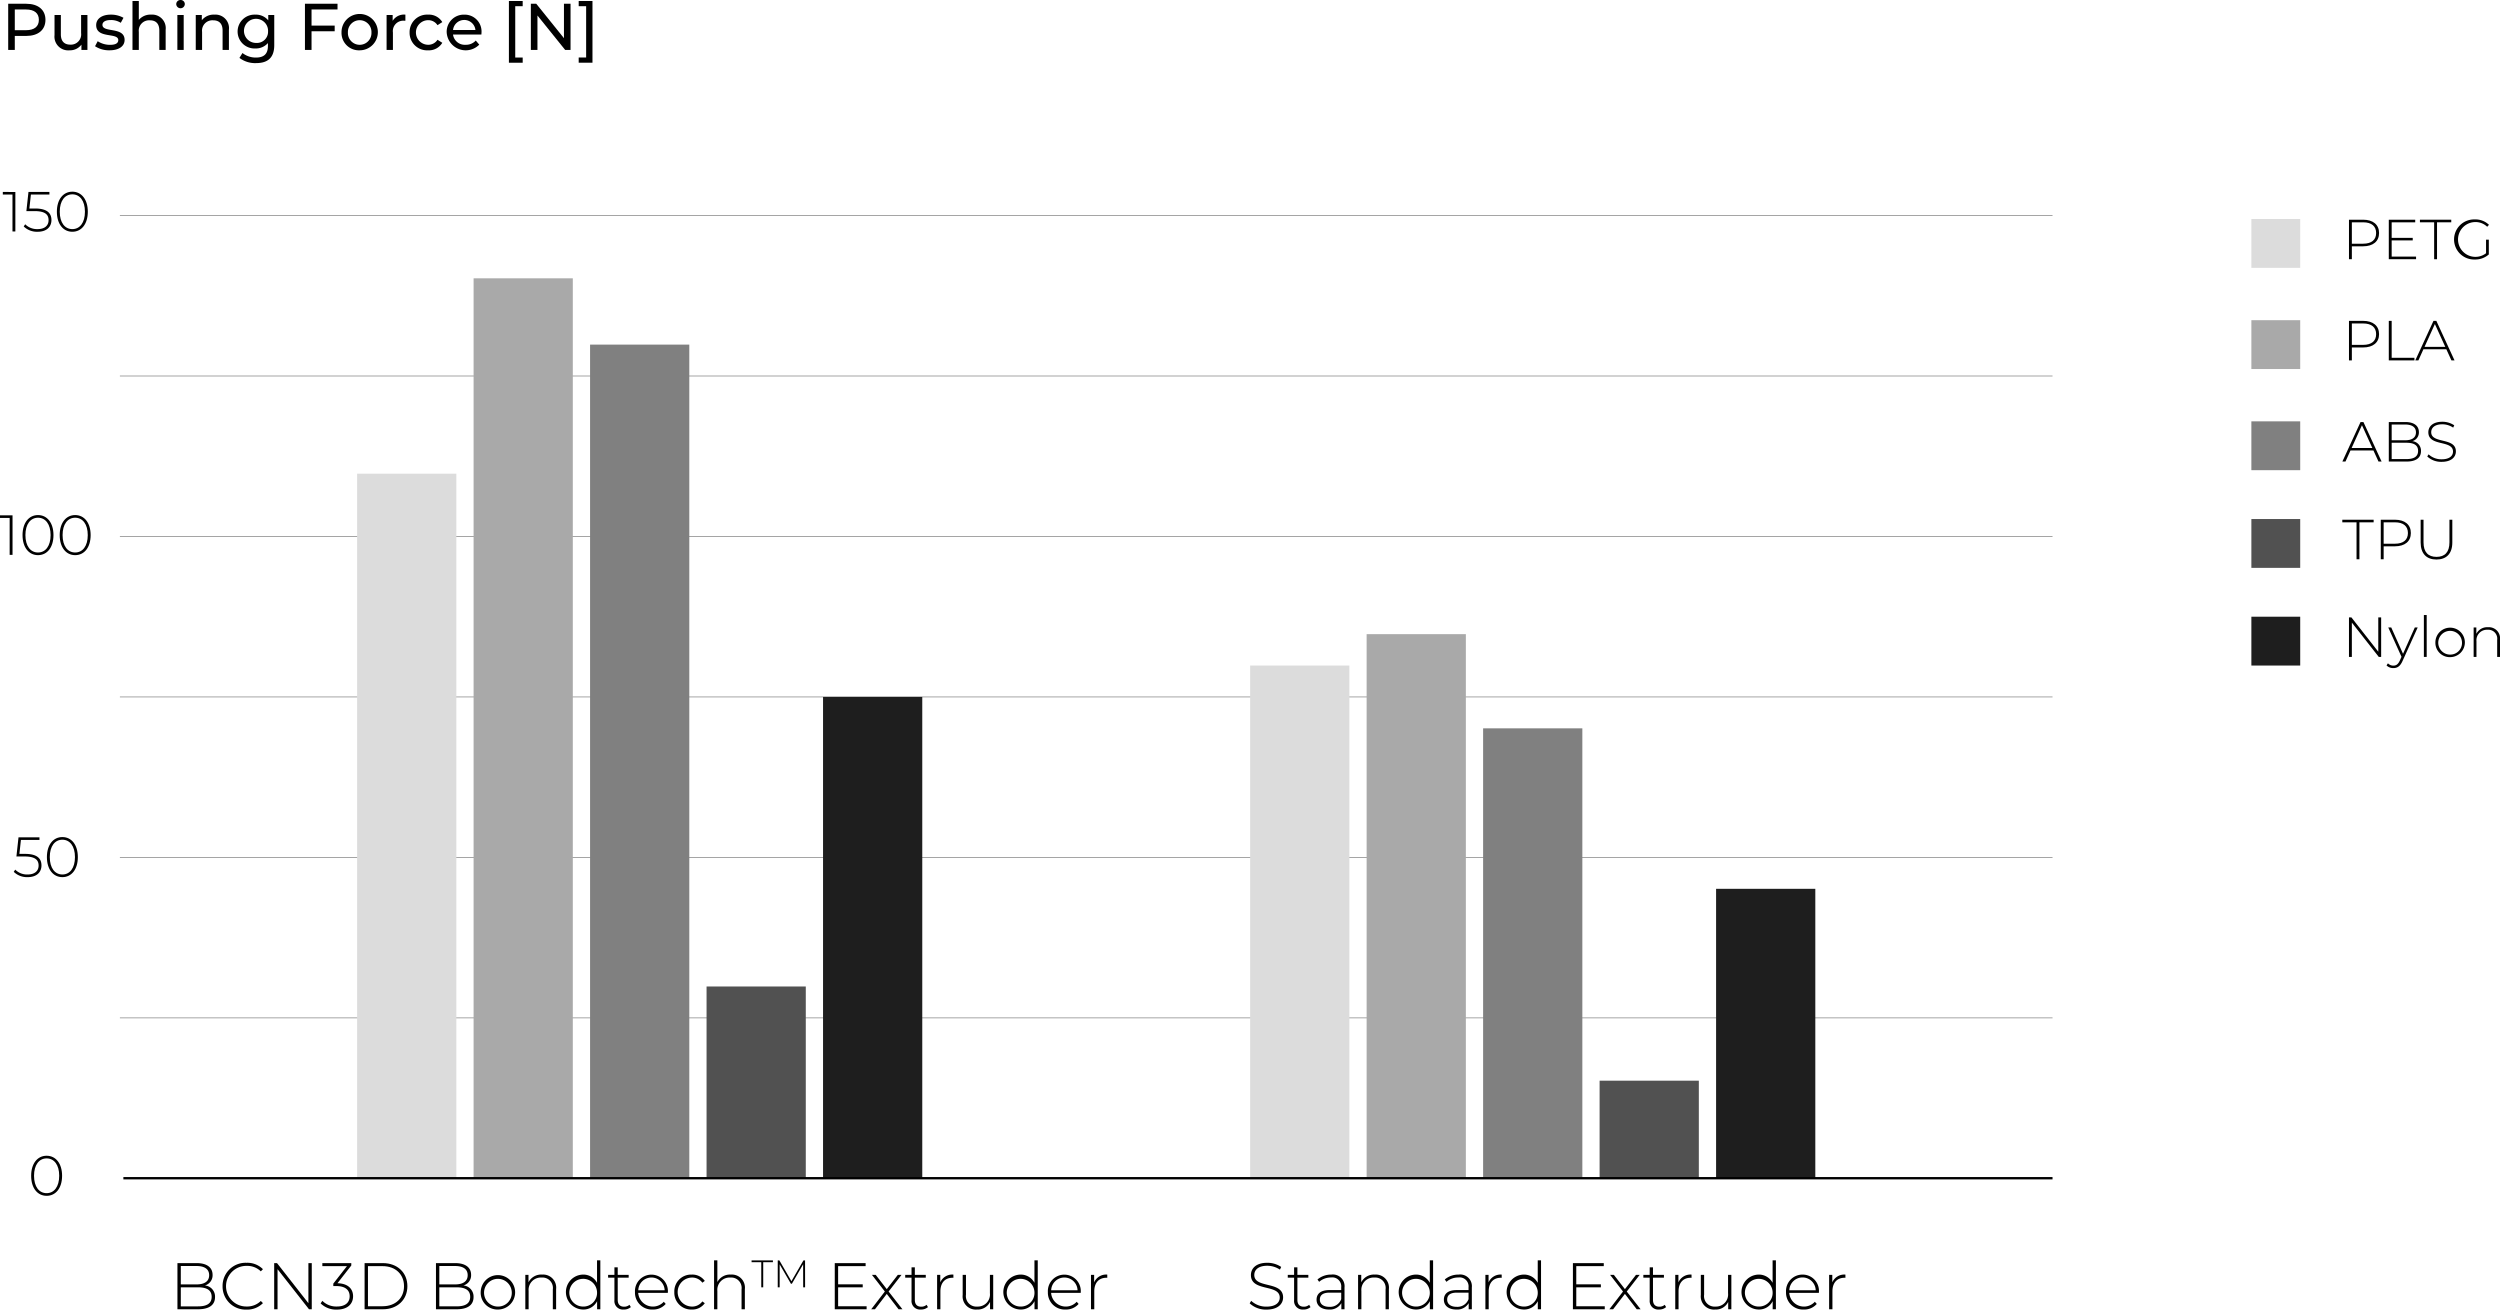 <svg id="Capa_1" data-name="Capa 1" xmlns="http://www.w3.org/2000/svg" viewBox="0 0 531.103 278.213"><defs><style>.cls-1,.cls-7{fill:none;stroke-miterlimit:10;}.cls-1{stroke:gray;stroke-width:0.15px;}.cls-2{fill:#dcdcdc;}.cls-3{fill:#a9a9a9;}.cls-4{fill:gray;}.cls-5{fill:#515151;}.cls-6{fill:#1e1e1e;}.cls-7{stroke:#000;stroke-width:0.5px;}</style></defs><title>BCN3D-Technologies-Pushing-Force-Sigma-Sigmax-R19</title><line class="cls-1" x1="25.469" y1="216.241" x2="436.042" y2="216.241"/><line class="cls-1" x1="25.469" y1="148.059" x2="436.042" y2="148.059"/><line class="cls-1" x1="25.469" y1="182.15" x2="436.042" y2="182.15"/><line class="cls-1" x1="25.469" y1="113.969" x2="436.042" y2="113.969"/><line class="cls-1" x1="25.469" y1="45.787" x2="436.042" y2="45.787"/><line class="cls-1" x1="25.469" y1="79.878" x2="436.042" y2="79.878"/><path d="M120.769,275.31c0-2.627,1.355-4.258,3.286-4.258,1.931,0,3.286,1.631,3.286,4.258,0,2.626-1.355,4.257-3.286,4.257C122.124,279.566,120.769,277.936,120.769,275.31Zm5.961,0c0-2.339-1.092-3.694-2.675-3.694s-2.674,1.355-2.674,3.694c0,2.338,1.091,3.693,2.674,3.693S126.729,277.647,126.729,275.31Z" transform="translate(-114.151 -25.525)"/><rect class="cls-2" x="75.864" y="100.629" width="21.08" height="149.703"/><path d="M122.961,209.384c0,1.403-.972,2.482-2.938,2.482a4.026,4.026,0,0,1-2.95-1.127l.312-.468a3.54,3.54,0,0,0,2.626,1.031c1.547,0,2.339-.779,2.339-1.895,0-1.199-.731-1.932-3.01-1.932h-1.703l.444-4.065h4.45v.552H118.596l-.324,2.963h1.199C122.026,206.926,122.961,207.896,122.961,209.384Z" transform="translate(-114.151 -25.525)"/><path d="M124.116,207.609c0-2.627,1.355-4.258,3.286-4.258,1.931,0,3.286,1.631,3.286,4.258,0,2.626-1.355,4.257-3.286,4.257C125.472,211.866,124.116,210.235,124.116,207.609Zm5.961,0c0-2.339-1.092-3.694-2.675-3.694s-2.674,1.355-2.674,3.694c0,2.338,1.091,3.693,2.674,3.693S130.077,209.947,130.077,207.609Z" transform="translate(-114.151 -25.525)"/><path d="M116.813,135.006v8.396h-.612v-7.844h-2.051v-.552Z" transform="translate(-114.151 -25.525)"/><path d="M118.938,139.204c0-2.626,1.355-4.258,3.286-4.258,1.931,0,3.286,1.631,3.286,4.258s-1.355,4.258-3.286,4.258C120.294,143.461,118.938,141.83,118.938,139.204Zm5.961,0c0-2.339-1.092-3.694-2.675-3.694s-2.674,1.355-2.674,3.694,1.091,3.694,2.674,3.694S124.899,141.542,124.899,139.204Z" transform="translate(-114.151 -25.525)"/><path d="M126.834,139.204c0-2.626,1.355-4.258,3.286-4.258s3.286,1.631,3.286,4.258-1.355,4.258-3.286,4.258S126.834,141.83,126.834,139.204Zm5.96,0c0-2.339-1.091-3.694-2.674-3.694s-2.674,1.355-2.674,3.694,1.091,3.694,2.674,3.694S132.795,141.542,132.795,139.204Z" transform="translate(-114.151 -25.525)"/><path d="M117.413,66.307v8.396h-.612V66.858h-2.051v-.552Z" transform="translate(-114.151 -25.525)"/><path d="M125.079,72.279c0,1.403-.972,2.483-2.938,2.483a4.028,4.028,0,0,1-2.95-1.127l.312-.468a3.54,3.54,0,0,0,2.626,1.031c1.547,0,2.339-.779,2.339-1.895,0-1.2-.731-1.931-3.01-1.931h-1.703l.444-4.066h4.45v.552h-3.934l-.324,2.962h1.199C124.144,69.821,125.079,70.792,125.079,72.279Z" transform="translate(-114.151 -25.525)"/><path d="M126.234,70.504c0-2.626,1.355-4.258,3.286-4.258,1.931,0,3.286,1.631,3.286,4.258s-1.355,4.258-3.286,4.258C127.59,74.762,126.234,73.131,126.234,70.504Zm5.961,0c0-2.339-1.092-3.694-2.675-3.694s-2.674,1.355-2.674,3.694,1.091,3.694,2.674,3.694S132.195,72.843,132.195,70.504Z" transform="translate(-114.151 -25.525)"/><rect class="cls-3" x="100.61" y="59.127" width="21.08" height="191.205"/><rect class="cls-4" x="125.356" y="73.208" width="21.08" height="177.124"/><rect class="cls-5" x="150.102" y="209.571" width="21.08" height="40.761"/><rect class="cls-6" x="174.848" y="148.059" width="21.08" height="102.273"/><rect class="cls-2" x="265.583" y="141.389" width="21.08" height="108.943"/><rect class="cls-3" x="290.329" y="134.72" width="21.08" height="115.613"/><rect class="cls-4" x="315.075" y="154.729" width="21.08" height="95.603"/><rect class="cls-5" x="339.821" y="229.581" width="21.08" height="20.751"/><rect class="cls-6" x="364.567" y="188.82" width="21.08" height="61.512"/><rect class="cls-2" x="478.285" y="46.528" width="10.375" height="10.375"/><path d="M619.562,75.031c0,1.763-1.271,2.818-3.382,2.818h-2.398V80.596h-.612V72.2h3.011C618.29,72.2,619.562,73.256,619.562,75.031Zm-.623,0c0-1.451-.96-2.279-2.759-2.279h-2.398v4.545h2.398C617.979,77.297,618.938,76.47,618.938,75.031Z" transform="translate(-114.151 -25.525)"/><path d="M627.422,80.044v.552h-5.793V72.2h5.613v.552h-5.001V76.062h4.474v.54h-4.474V80.044Z" transform="translate(-114.151 -25.525)"/><path d="M631.265,72.752h-3.022V72.2h6.656v.552H631.876V80.596h-.611Z" transform="translate(-114.151 -25.525)"/><path d="M642.29,76.434h.588v3.142a4.324,4.324,0,0,1-2.999,1.08,4.26,4.26,0,1,1,.013-8.516,4.107,4.107,0,0,1,3.022,1.151l-.384.408a3.541,3.541,0,0,0-2.627-.996A3.696,3.696,0,1,0,642.29,79.324Z" transform="translate(-114.151 -25.525)"/><path d="M619.562,96.522c0,1.763-1.271,2.818-3.382,2.818h-2.398v2.747h-.612v-8.396h3.011C618.29,93.691,619.562,94.747,619.562,96.522Zm-.623,0c0-1.451-.96-2.279-2.759-2.279h-2.398v4.545h2.398C617.979,98.789,618.938,97.961,618.938,96.522Z" transform="translate(-114.151 -25.525)"/><path d="M621.629,93.691h.612v7.844h4.833v.552h-5.445Z" transform="translate(-114.151 -25.525)"/><path d="M633.854,99.724h-4.869l-1.067,2.363h-.66l3.862-8.396h.611l3.862,8.396h-.66Zm-.228-.516-2.207-4.845-2.194,4.845Z" transform="translate(-114.151 -25.525)"/><path d="M618.362,121.216h-4.869l-1.067,2.363h-.66l3.862-8.396h.611l3.862,8.396h-.66Zm-.228-.516-2.207-4.845-2.194,4.845Z" transform="translate(-114.151 -25.525)"/><path d="M628.466,121.36c0,1.415-1.032,2.219-3.095,2.219h-3.742v-8.396h3.502c1.8,0,2.891.756,2.891,2.147a1.914,1.914,0,0,1-1.403,1.919A2.02,2.02,0,0,1,628.466,121.36Zm-6.225-5.649v3.346h2.866c1.451,0,2.291-.563,2.291-1.679,0-1.104-.84-1.667-2.291-1.667Zm5.612,5.601c0-1.2-.875-1.727-2.482-1.727h-3.13v3.466h3.13C626.979,123.051,627.854,122.523,627.854,121.312Z" transform="translate(-114.151 -25.525)"/><path d="M629.801,122.5l.276-.456a3.991,3.991,0,0,0,2.771,1.056c1.679,0,2.423-.732,2.423-1.644,0-2.519-5.241-1.007-5.241-4.102,0-1.188.911-2.231,2.974-2.231a4.505,4.505,0,0,1,2.531.756l-.229.492a4.146,4.146,0,0,0-2.303-.708c-1.631,0-2.362.755-2.362,1.679,0,2.519,5.241,1.031,5.241,4.078,0,1.187-.947,2.219-3.022,2.219A4.305,4.305,0,0,1,629.801,122.5Z" transform="translate(-114.151 -25.525)"/><path d="M614.776,136.487h-3.022v-.552h6.656v.552H615.388v7.844h-.611Z" transform="translate(-114.151 -25.525)"/><path d="M626.317,138.766c0,1.763-1.271,2.818-3.382,2.818h-2.398v2.747h-.612v-8.396h3.011C625.046,135.936,626.317,136.991,626.317,138.766Zm-.623,0c0-1.451-.96-2.279-2.759-2.279h-2.398v4.545h2.398C624.734,141.033,625.694,140.205,625.694,138.766Z" transform="translate(-114.151 -25.525)"/><path d="M628.397,140.769v-4.833h.611v4.81c0,2.099,1.008,3.082,2.759,3.082s2.746-.983,2.746-3.082v-4.81h.611V140.769c0,2.398-1.283,3.622-3.37,3.622S628.397,143.167,628.397,140.769Z" transform="translate(-114.151 -25.525)"/><path d="M620.006,156.686v8.396H619.502l-5.721-7.292v7.292h-.612v-8.396h.516l5.709,7.292v-7.292Z" transform="translate(-114.151 -25.525)"/><path d="M627.771,158.82l-3.215,7.112c-.504,1.151-1.127,1.523-1.955,1.523a2,2,0,0,1-1.451-.564l.3-.455a1.525,1.525,0,0,0,1.164.491c.575,0,.995-.264,1.379-1.115l.336-.756-2.818-6.236h.636l2.507,5.602,2.506-5.602Z" transform="translate(-114.151 -25.525)"/><path d="M629.081,156.182h.6v8.899h-.6Z" transform="translate(-114.151 -25.525)"/><path d="M631.529,161.951a3.131,3.131,0,1,1,3.13,3.178A3.049,3.049,0,0,1,631.529,161.951Zm5.648,0a2.521,2.521,0,1,0-2.519,2.638A2.484,2.484,0,0,0,637.178,161.951Z" transform="translate(-114.151 -25.525)"/><path d="M645.254,161.423v3.658h-.6v-3.61a1.896,1.896,0,0,0-2.026-2.159,2.234,2.234,0,0,0-2.375,2.435v3.334h-.6v-6.261h.575v1.355a2.585,2.585,0,0,1,2.483-1.403A2.376,2.376,0,0,1,645.254,161.423Z" transform="translate(-114.151 -25.525)"/><rect class="cls-3" x="478.285" y="68.02" width="10.375" height="10.375"/><rect class="cls-4" x="478.285" y="89.512" width="10.375" height="10.375"/><rect class="cls-5" x="478.285" y="110.263" width="10.375" height="10.375"/><rect class="cls-6" x="478.285" y="131.014" width="10.375" height="10.375"/><path d="M159.831,301.076c0,1.653-1.205,2.592-3.614,2.592h-4.37V293.862H155.937c2.101,0,3.375.883,3.375,2.508a2.236,2.236,0,0,1-1.639,2.241A2.358,2.358,0,0,1,159.831,301.076Zm-7.27-6.598v3.908h3.348c1.695,0,2.676-.658,2.676-1.961,0-1.288-.981-1.947-2.676-1.947Zm6.556,6.542c0-1.4-1.023-2.017-2.9-2.017H152.561v4.048h3.656C158.094,303.052,159.117,302.436,159.117,301.021Z" transform="translate(-114.151 -25.525)"/><path d="M161.436,298.766a4.897,4.897,0,0,1,5.084-4.973,4.677,4.677,0,0,1,3.488,1.358l-.448.462a4.106,4.106,0,0,0-3.012-1.162,4.315,4.315,0,1,0,0,8.629,4.119,4.119,0,0,0,3.012-1.177l.448.462a4.687,4.687,0,0,1-3.488,1.373A4.897,4.897,0,0,1,161.436,298.766Z" transform="translate(-114.151 -25.525)"/><path d="M180.383,293.862V303.668h-.588l-6.682-8.517v8.517h-.714V293.862h.602l6.668,8.517V293.862Z" transform="translate(-114.151 -25.525)"/><path d="M189.159,300.908c0,1.625-1.177,2.83-3.432,2.83a4.712,4.712,0,0,1-3.46-1.317l.364-.546a4.179,4.179,0,0,0,3.096,1.205c1.765,0,2.703-.841,2.703-2.172,0-1.316-.896-2.171-2.857-2.171H184.957v-.519l2.899-3.712h-5.225v-.645h6.149v.505l-2.942,3.768C188.067,298.191,189.159,299.312,189.159,300.908Z" transform="translate(-114.151 -25.525)"/><path d="M191.606,293.862h3.88c3.11,0,5.211,2.046,5.211,4.903s-2.101,4.902-5.211,4.902h-3.88Zm3.824,9.161c2.773,0,4.552-1.765,4.552-4.258,0-2.494-1.779-4.259-4.552-4.259H192.321v8.517Z" transform="translate(-114.151 -25.525)"/><path d="M214.752,301.076c0,1.653-1.205,2.592-3.614,2.592h-4.37V293.862h4.09c2.101,0,3.375.883,3.375,2.508a2.236,2.236,0,0,1-1.639,2.241A2.358,2.358,0,0,1,214.752,301.076Zm-7.27-6.598v3.908h3.348c1.695,0,2.676-.658,2.676-1.961,0-1.288-.981-1.947-2.676-1.947Zm6.556,6.542c0-1.4-1.022-2.017-2.9-2.017h-3.656v4.048h3.656C213.016,303.052,214.038,302.436,214.038,301.021Z" transform="translate(-114.151 -25.525)"/><path d="M216.273,300.012a3.656,3.656,0,1,1,3.656,3.712A3.562,3.562,0,0,1,216.273,300.012Zm6.598,0a2.945,2.945,0,1,0-2.942,3.082A2.9,2.9,0,0,0,222.871,300.012Z" transform="translate(-114.151 -25.525)"/><path d="M232.293,299.396V303.668h-.7v-4.216a2.214,2.214,0,0,0-2.368-2.521,2.608,2.608,0,0,0-2.773,2.843V303.668h-.7v-7.312h.672v1.582a3.018,3.018,0,0,1,2.899-1.639A2.776,2.776,0,0,1,232.293,299.396Z" transform="translate(-114.151 -25.525)"/><path d="M241.687,293.274V303.668h-.687v-1.723a3.242,3.242,0,0,1-2.998,1.778,3.713,3.713,0,0,1,0-7.424,3.277,3.277,0,0,1,2.983,1.751v-4.776Zm-.701,6.737a2.945,2.945,0,1,0-2.941,3.082A2.9,2.9,0,0,0,240.986,300.012Z" transform="translate(-114.151 -25.525)"/><path d="M248.167,303.206a2.222,2.222,0,0,1-1.499.518,1.813,1.813,0,0,1-1.989-1.988V296.958H243.335v-.602h1.345v-1.598h.7v1.598h2.325v.602h-2.325v4.707c0,.938.462,1.457,1.359,1.457a1.682,1.682,0,0,0,1.134-.406Z" transform="translate(-114.151 -25.525)"/><path d="M256.023,300.18H249.733a3.129,3.129,0,0,0,5.435,1.892l.406.462a3.5,3.5,0,0,1-2.759,1.19,3.589,3.589,0,0,1-3.768-3.712,3.5,3.5,0,1,1,6.99-.027C256.037,300.04,256.023,300.11,256.023,300.18Zm-6.275-.546h5.603a2.803,2.803,0,0,0-5.603,0Z" transform="translate(-114.151 -25.525)"/><path d="M257.405,300.012a3.564,3.564,0,0,1,3.698-3.712,3.208,3.208,0,0,1,2.773,1.345l-.518.378a2.669,2.669,0,0,0-2.255-1.092,3.083,3.083,0,0,0,0,6.163,2.67,2.67,0,0,0,2.255-1.093l.518.378a3.241,3.241,0,0,1-2.773,1.345A3.571,3.571,0,0,1,257.405,300.012Z" transform="translate(-114.151 -25.525)"/><path d="M272.389,299.396V303.668h-.7v-4.216a2.214,2.214,0,0,0-2.368-2.521,2.608,2.608,0,0,0-2.773,2.843V303.668h-.7V293.274h.7v4.608a3.025,3.025,0,0,1,2.872-1.583A2.776,2.776,0,0,1,272.389,299.396Z" transform="translate(-114.151 -25.525)"/><path d="M275.874,293.667h-2.057v-.376h4.531v.376h-2.057v5.339H275.874Z" transform="translate(-114.151 -25.525)"/><path d="M284.779,299.006l-.008-4.89-2.392,4.131h-.204l-2.392-4.115v4.874h-.408V293.291h.351l2.555,4.417,2.555-4.417h.343l.008,5.715Z" transform="translate(-114.151 -25.525)"/><path d="M298.255,303.023v.645h-6.766V293.862h6.556v.645h-5.841v3.866h5.225v.631h-5.225v4.02Z" transform="translate(-114.151 -25.525)"/><path d="M305.043,303.668l-2.507-3.264-2.507,3.264h-.798l2.899-3.768-2.746-3.544h.799l2.353,3.039,2.354-3.039h.784l-2.746,3.544,2.942,3.768Z" transform="translate(-114.151 -25.525)"/><path d="M311.287,303.206a2.222,2.222,0,0,1-1.499.518,1.813,1.813,0,0,1-1.989-1.988V296.958H306.454v-.602h1.345v-1.598h.7v1.598h2.325v.602H308.499v4.707c0,.938.462,1.457,1.359,1.457a1.682,1.682,0,0,0,1.134-.406Z" transform="translate(-114.151 -25.525)"/><path d="M316.691,296.3v.687c-.056,0-.112-.014-.168-.014-1.625,0-2.591,1.078-2.591,2.885V303.668H313.231v-7.312h.672v1.597A2.777,2.777,0,0,1,316.691,296.3Z" transform="translate(-114.151 -25.525)"/><path d="M325.148,296.356V303.668h-.672v-1.568a2.881,2.881,0,0,1-2.759,1.624,2.798,2.798,0,0,1-3.054-3.096v-4.271h.7v4.216a2.225,2.225,0,0,0,2.409,2.521,2.571,2.571,0,0,0,2.676-2.844v-3.894Z" transform="translate(-114.151 -25.525)"/><path d="M334.612,293.274V303.668h-.687v-1.723a3.242,3.242,0,0,1-2.998,1.778,3.713,3.713,0,0,1,0-7.424,3.279,3.279,0,0,1,2.984,1.751v-4.776Zm-.7,6.737a2.945,2.945,0,1,0-2.942,3.082A2.9,2.9,0,0,0,333.912,300.012Z" transform="translate(-114.151 -25.525)"/><path d="M343.74,300.18H337.45a3.129,3.129,0,0,0,5.435,1.892l.406.462a3.5,3.5,0,0,1-2.759,1.19,3.589,3.589,0,0,1-3.768-3.712,3.5,3.5,0,1,1,6.99-.027C343.754,300.04,343.74,300.11,343.74,300.18Zm-6.275-.546h5.603a2.803,2.803,0,0,0-5.603,0Z" transform="translate(-114.151 -25.525)"/><path d="M349.38,296.3v.687c-.056,0-.112-.014-.168-.014-1.625,0-2.591,1.078-2.591,2.885V303.668h-.7v-7.312h.672v1.597A2.777,2.777,0,0,1,349.38,296.3Z" transform="translate(-114.151 -25.525)"/><path d="M379.634,302.407l.321-.532a4.666,4.666,0,0,0,3.236,1.232c1.961,0,2.829-.854,2.829-1.919,0-2.941-6.121-1.177-6.121-4.79,0-1.387,1.064-2.605,3.474-2.605a5.264,5.264,0,0,1,2.956.882l-.267.574a4.851,4.851,0,0,0-2.689-.826c-1.904,0-2.759.883-2.759,1.961,0,2.941,6.121,1.205,6.121,4.763,0,1.387-1.106,2.592-3.53,2.592A5.025,5.025,0,0,1,379.634,302.407Z" transform="translate(-114.151 -25.525)"/><path d="M392.558,303.206a2.218,2.218,0,0,1-1.498.518,1.813,1.813,0,0,1-1.989-1.988V296.958h-1.345v-.602h1.345v-1.598h.7v1.598h2.325v.602h-2.325v4.707c0,.938.462,1.457,1.358,1.457a1.682,1.682,0,0,0,1.135-.406Z" transform="translate(-114.151 -25.525)"/><path d="M399.782,299.031V303.668h-.672v-1.303a2.809,2.809,0,0,1-2.634,1.358c-1.639,0-2.634-.84-2.634-2.087,0-1.106.7-2.045,2.731-2.045H399.082v-.588a1.904,1.904,0,0,0-2.171-2.088,3.796,3.796,0,0,0-2.521.925l-.351-.504a4.46,4.46,0,0,1,2.928-1.037A2.487,2.487,0,0,1,399.782,299.031Zm-.7,2.479v-1.373h-2.493c-1.513,0-2.046.631-2.046,1.471,0,.953.743,1.541,2.031,1.541A2.505,2.505,0,0,0,399.082,301.511Z" transform="translate(-114.151 -25.525)"/><path d="M409.205,299.396V303.668h-.7v-4.216a2.214,2.214,0,0,0-2.367-2.521,2.608,2.608,0,0,0-2.773,2.843V303.668h-.701v-7.312h.673v1.582a3.018,3.018,0,0,1,2.899-1.639A2.776,2.776,0,0,1,409.205,299.396Z" transform="translate(-114.151 -25.525)"/><path d="M418.599,293.274V303.668h-.687v-1.723a3.242,3.242,0,0,1-2.997,1.778,3.713,3.713,0,0,1,0-7.424,3.279,3.279,0,0,1,2.983,1.751v-4.776Zm-.7,6.737a2.945,2.945,0,1,0-2.941,3.082A2.9,2.9,0,0,0,417.898,300.012Z" transform="translate(-114.151 -25.525)"/><path d="M426.83,299.031V303.668h-.672v-1.303a2.809,2.809,0,0,1-2.634,1.358c-1.639,0-2.634-.84-2.634-2.087,0-1.106.7-2.045,2.731-2.045h2.508v-.588a1.904,1.904,0,0,0-2.171-2.088,3.796,3.796,0,0,0-2.521.925l-.351-.504a4.46,4.46,0,0,1,2.928-1.037A2.487,2.487,0,0,1,426.83,299.031Zm-.7,2.479v-1.373h-2.493c-1.513,0-2.046.631-2.046,1.471,0,.953.743,1.541,2.031,1.541A2.505,2.505,0,0,0,426.13,301.511Z" transform="translate(-114.151 -25.525)"/><path d="M433.171,296.3v.687c-.056,0-.111-.014-.168-.014-1.625,0-2.591,1.078-2.591,2.885V303.668h-.701v-7.312h.673v1.597A2.777,2.777,0,0,1,433.171,296.3Z" transform="translate(-114.151 -25.525)"/><path d="M441.53,293.274V303.668h-.687v-1.723a3.242,3.242,0,0,1-2.997,1.778,3.713,3.713,0,0,1,0-7.424,3.279,3.279,0,0,1,2.983,1.751v-4.776Zm-.7,6.737a2.945,2.945,0,1,0-2.941,3.082A2.9,2.9,0,0,0,440.83,300.012Z" transform="translate(-114.151 -25.525)"/><path d="M455.068,303.023v.645h-6.766V293.862h6.556v.645h-5.842v3.866h5.226v.631H449.017v4.02Z" transform="translate(-114.151 -25.525)"/><path d="M461.857,303.668l-2.508-3.264L456.842,303.668H456.044l2.899-3.768-2.745-3.544h.798l2.354,3.039,2.354-3.039h.784l-2.745,3.544,2.941,3.768Z" transform="translate(-114.151 -25.525)"/><path d="M468.1,303.206a2.218,2.218,0,0,1-1.498.518,1.813,1.813,0,0,1-1.989-1.988V296.958h-1.345v-.602h1.345v-1.598h.7v1.598h2.325v.602h-2.325v4.707c0,.938.462,1.457,1.358,1.457a1.682,1.682,0,0,0,1.135-.406Z" transform="translate(-114.151 -25.525)"/><path d="M473.504,296.3v.687c-.056,0-.111-.014-.168-.014-1.625,0-2.591,1.078-2.591,2.885V303.668H470.044v-7.312h.673v1.597A2.777,2.777,0,0,1,473.504,296.3Z" transform="translate(-114.151 -25.525)"/><path d="M481.962,296.356V303.668h-.673v-1.568a2.881,2.881,0,0,1-2.76,1.624,2.799,2.799,0,0,1-3.054-3.096v-4.271h.701v4.216a2.225,2.225,0,0,0,2.409,2.521,2.57,2.57,0,0,0,2.675-2.844v-3.894Z" transform="translate(-114.151 -25.525)"/><path d="M491.426,293.274V303.668h-.687v-1.723a3.242,3.242,0,0,1-2.997,1.778,3.713,3.713,0,0,1,0-7.424,3.278,3.278,0,0,1,2.983,1.751v-4.776Zm-.7,6.737a2.945,2.945,0,1,0-2.941,3.082A2.9,2.9,0,0,0,490.726,300.012Z" transform="translate(-114.151 -25.525)"/><path d="M500.554,300.18h-6.289a3.128,3.128,0,0,0,5.435,1.892l.406.462a3.501,3.501,0,0,1-2.76,1.19,3.589,3.589,0,0,1-3.768-3.712,3.497,3.497,0,0,1,3.502-3.712,3.461,3.461,0,0,1,3.487,3.685C500.567,300.04,500.554,300.11,500.554,300.18Zm-6.275-.546h5.604a2.803,2.803,0,0,0-5.604,0Z" transform="translate(-114.151 -25.525)"/><path d="M506.193,296.3v.687c-.056,0-.111-.014-.168-.014-1.625,0-2.591,1.078-2.591,2.885V303.668h-.701v-7.312h.673v1.597A2.777,2.777,0,0,1,506.193,296.3Z" transform="translate(-114.151 -25.525)"/><path d="M123.808,29.741c0,2.129-1.541,3.418-4.09,3.418H117.294v2.97h-1.401V26.324h3.824C122.267,26.324,123.808,27.612,123.808,29.741Zm-1.401,0c0-1.4-.938-2.199-2.731-2.199H117.294v4.398h2.381C121.468,31.94,122.407,31.142,122.407,29.741Z" transform="translate(-114.151 -25.525)"/><path d="M132.725,28.705v7.424H131.45V35.008a3.021,3.021,0,0,1-2.521,1.205,2.917,2.917,0,0,1-3.194-3.236v-4.272h1.345v4.118c0,1.457.729,2.185,2.003,2.185a2.185,2.185,0,0,0,2.297-2.465V28.705Z" transform="translate(-114.151 -25.525)"/><path d="M134.344,35.345l.561-1.065a4.77,4.77,0,0,0,2.605.77c1.247,0,1.765-.378,1.765-1.008,0-1.667-4.692-.224-4.692-3.18,0-1.331,1.191-2.228,3.096-2.228a5.406,5.406,0,0,1,2.704.672l-.574,1.064a3.879,3.879,0,0,0-2.144-.588c-1.176,0-1.75.434-1.75,1.022,0,1.751,4.706.322,4.706,3.208,0,1.345-1.232,2.199-3.208,2.199A5.361,5.361,0,0,1,134.344,35.345Z" transform="translate(-114.151 -25.525)"/><path d="M149.342,31.856v4.272h-1.345V32.011c0-1.457-.728-2.171-2.003-2.171a2.205,2.205,0,0,0-2.353,2.465v3.824h-1.345V25.735h1.345v4.02a3.218,3.218,0,0,1,2.619-1.121A2.876,2.876,0,0,1,149.342,31.856Z" transform="translate(-114.151 -25.525)"/><path d="M151.592,26.408a.885.885,0,0,1,.911-.882.871.871,0,0,1,.91.854.911.911,0,0,1-1.821.028Zm.238,2.297h1.345v7.424h-1.345Z" transform="translate(-114.151 -25.525)"/><path d="M162.782,31.856v4.272H161.438V32.011c0-1.457-.728-2.171-2.003-2.171a2.205,2.205,0,0,0-2.353,2.465v3.824h-1.345V28.705h1.289v1.121a3.182,3.182,0,0,1,2.675-1.191A2.876,2.876,0,0,1,162.782,31.856Z" transform="translate(-114.151 -25.525)"/><path d="M172.414,28.705v6.415c0,2.62-1.331,3.811-3.852,3.811a5.495,5.495,0,0,1-3.544-1.107l.645-1.037a4.53,4.53,0,0,0,2.857.967c1.751,0,2.549-.812,2.549-2.494v-.588a3.397,3.397,0,0,1-2.675,1.149,3.597,3.597,0,1,1,0-7.186,3.388,3.388,0,0,1,2.746,1.219V28.705Zm-1.316,3.516a2.56,2.56,0,1,0-2.55,2.423A2.37,2.37,0,0,0,171.098,32.221Z" transform="translate(-114.151 -25.525)"/><path d="M180.335,27.542V30.96h4.917v1.205H180.335v3.964h-1.401V26.324H185.854v1.219Z" transform="translate(-114.151 -25.525)"/><path d="M186.704,32.417a3.86,3.86,0,1,1,3.866,3.796A3.694,3.694,0,0,1,186.704,32.417Zm6.359,0a2.502,2.502,0,1,0-5,0,2.503,2.503,0,1,0,5,0Z" transform="translate(-114.151 -25.525)"/><path d="M200.272,28.635V29.938a2.356,2.356,0,0,0-.309-.014,2.215,2.215,0,0,0-2.339,2.507v3.698h-1.345V28.705h1.289v1.247A2.834,2.834,0,0,1,200.272,28.635Z" transform="translate(-114.151 -25.525)"/><path d="M201.166,32.417a3.709,3.709,0,0,1,3.922-3.782,3.311,3.311,0,0,1,3.026,1.583l-1.022.658a2.314,2.314,0,0,0-2.017-1.064,2.613,2.613,0,0,0,0,5.225,2.314,2.314,0,0,0,2.017-1.064l1.022.645a3.321,3.321,0,0,1-3.026,1.597A3.72,3.72,0,0,1,201.166,32.417Z" transform="translate(-114.151 -25.525)"/><path d="M216.415,32.865h-6.023a2.514,2.514,0,0,0,2.689,2.171,2.771,2.771,0,0,0,2.143-.896l.742.869a4.046,4.046,0,0,1-6.919-2.591,3.636,3.636,0,0,1,3.726-3.782,3.58,3.58,0,0,1,3.67,3.824C216.443,32.571,216.429,32.739,216.415,32.865Zm-6.023-.967h4.763a2.396,2.396,0,0,0-4.763,0Z" transform="translate(-114.151 -25.525)"/><path d="M222.264,25.735h2.928V26.842h-1.583v10.898h1.583v1.106h-2.928Z" transform="translate(-114.151 -25.525)"/><path d="M235.358,26.324v9.805H234.21l-5.883-7.312v7.312h-1.401V26.324h1.149l5.883,7.312v-7.312Z" transform="translate(-114.151 -25.525)"/><path d="M237.089,38.846V37.74h1.583V26.842h-1.583V25.735h2.928V38.846Z" transform="translate(-114.151 -25.525)"/><line class="cls-7" x1="26.21" y1="250.303" x2="436.042" y2="250.303"/></svg>
